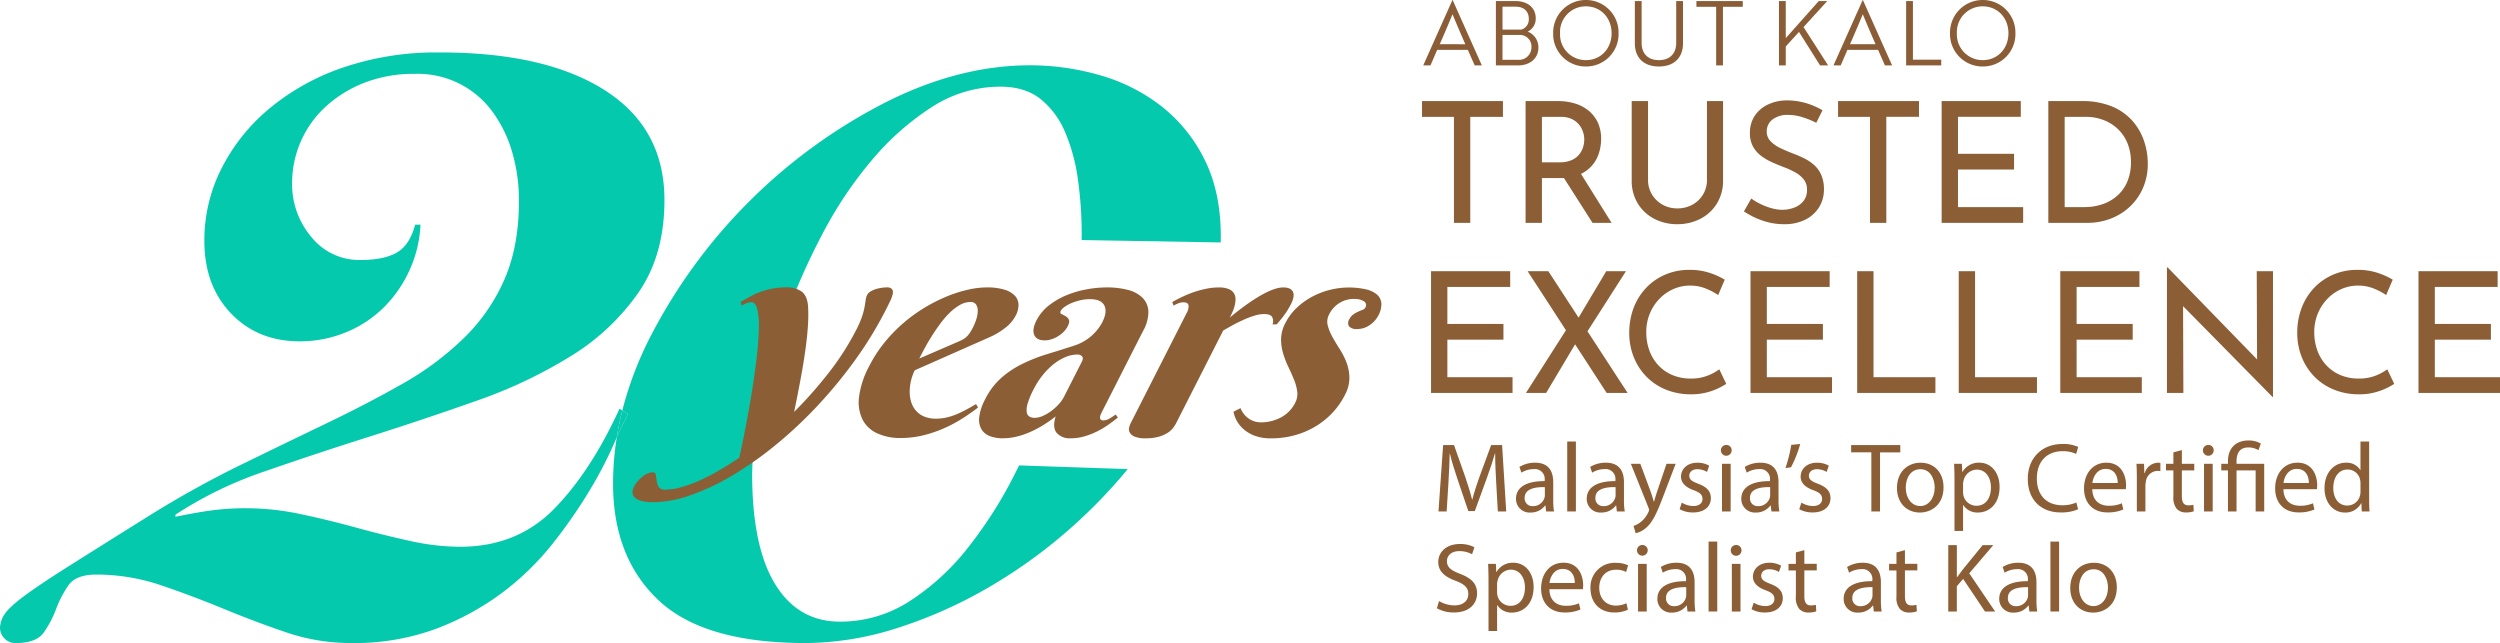 <svg xmlns="http://www.w3.org/2000/svg" xmlns:xlink="http://www.w3.org/1999/xlink" width="727.4" height="187.102" viewBox="0 0 727.4 187.102"><defs><clipPath id="clip-path"><rect id="Rectangle_7036" data-name="Rectangle 7036" width="689.437" height="171.844" fill="none"></rect></clipPath></defs><g id="Group_19371" data-name="Group 19371" transform="translate(-260 -285.933)"><path id="Path_6653" data-name="Path 6653" d="M.1,0H2.21L4.16-4.524h8.918L15.08,0h2.08l-8.5-19.032H8.606Zm4.81-6.162c1.352-3.094,2.522-5.8,3.718-8.736C9.828-11.96,11-9.256,12.35-6.162ZM30.5-9.828a4.182,4.182,0,0,0,2.34-3.848c0-3.042-2.288-5.044-5.876-5.044h-5.72V0H27.69c3.458,0,5.928-2.028,5.928-5.2A4.9,4.9,0,0,0,30.5-9.828Zm-7.332-.6v-6.656h3.848c2.366,0,3.8,1.352,3.8,3.51a3.04,3.04,0,0,1-2.158,3.146Zm0,1.56H28.21A3.342,3.342,0,0,1,31.59-5.3a3.616,3.616,0,0,1-3.952,3.666H23.166ZM37.908-9.36A9.442,9.442,0,0,0,47.424.312,9.427,9.427,0,0,0,56.94-9.36a9.474,9.474,0,0,0-9.516-9.672A9.49,9.49,0,0,0,37.908-9.36Zm2,0a7.481,7.481,0,0,1,7.514-7.826c4.368,0,7.488,3.38,7.488,7.826s-3.12,7.826-7.488,7.826A7.481,7.481,0,0,1,39.91-9.36Zm35.776-9.36H73.71V-6.552c0,3.146-1.9,5.018-5.044,5.018s-5.018-1.872-5.018-5.018V-18.72H61.672V-6.448c0,4.238,2.626,6.76,6.994,6.76,4.394,0,7.02-2.522,7.02-6.76ZM93.08-17.056V-18.72H79.586v1.664h5.746V0h1.976V-17.056Zm24.57-1.664h-2.47L105.586-7.93V-18.72H103.61V0h1.976V-5.512l3.848-4.238L115.57,0h2.34l-7.15-11.154ZM119.47,0h2.106l1.95-4.524h8.918l2,4.524h2.08l-8.5-19.032h-.052Zm4.81-6.162c1.352-3.094,2.522-5.8,3.718-8.736,1.2,2.938,2.366,5.642,3.718,8.736ZM150.826,0V-1.664h-8.242V-18.72h-1.976V0Zm2.548-9.36A9.442,9.442,0,0,0,162.89.312a9.427,9.427,0,0,0,9.516-9.672,9.474,9.474,0,0,0-9.516-9.672A9.49,9.49,0,0,0,153.374-9.36Zm2,0a7.481,7.481,0,0,1,7.514-7.826c4.368,0,7.488,3.38,7.488,7.826s-3.12,7.826-7.488,7.826A7.481,7.481,0,0,1,155.376-9.36Z" transform="translate(674 304.965)" fill="#8a5d37"></path><g id="Group_19198" data-name="Group 19198" transform="translate(260 301.191)"><path id="Path_6652" data-name="Path 6652" d="M2.475-35.427H26.019v4.581H16.513V0H11.76V-30.845H2.475Zm39.567,0a16.67,16.67,0,0,1,4.961.71,11.541,11.541,0,0,1,3.981,2.107,9.755,9.755,0,0,1,2.646,3.442,11.091,11.091,0,0,1,.955,4.741,13.822,13.822,0,0,1-.625,4.1,10.2,10.2,0,0,1-2.033,3.663,10.046,10.046,0,0,1-3.687,2.634,14.123,14.123,0,0,1-5.635.992H37.362V0H32.609V-35.427Zm.465,17.811a8.449,8.449,0,0,0,3.5-.637A5.806,5.806,0,0,0,48.2-19.894a6.39,6.39,0,0,0,1.139-2.156,7.72,7.72,0,0,0,.343-2.205,7.2,7.2,0,0,0-.368-2.217A6.537,6.537,0,0,0,48.142-28.6a6.021,6.021,0,0,0-2.119-1.617,7.327,7.327,0,0,0-3.173-.625H37.362v13.23Zm5.831,2.744L57.624,0H52.087L42.679-14.749Zm19.894,2.327a8.084,8.084,0,0,0,1.139,4.263A8.3,8.3,0,0,0,72.434-5.3a8.565,8.565,0,0,0,4.3,1.09A8.948,8.948,0,0,0,81.181-5.3a8.155,8.155,0,0,0,3.075-2.977,8.151,8.151,0,0,0,1.127-4.263V-35.427h4.68V-12.4a12.593,12.593,0,0,1-1.776,6.75,12.142,12.142,0,0,1-4.8,4.459,14.357,14.357,0,0,1-6.75,1.58,14.232,14.232,0,0,1-6.713-1.58,12.076,12.076,0,0,1-4.778-4.459,12.66,12.66,0,0,1-1.764-6.75v-23.03h4.753Zm48.951-16.562a24.683,24.683,0,0,0-3.957-1.617,13.9,13.9,0,0,0-4.2-.686,7.2,7.2,0,0,0-4.557,1.323,4.278,4.278,0,0,0-1.69,3.553,3.884,3.884,0,0,0,1.09,2.768,9.614,9.614,0,0,0,2.842,2q1.752.845,3.687,1.58a35.343,35.343,0,0,1,3.258,1.409,12.844,12.844,0,0,1,2.916,1.96,8.449,8.449,0,0,1,2.07,2.891,10.407,10.407,0,0,1,.772,4.251,9.621,9.621,0,0,1-1.4,5.108,9.791,9.791,0,0,1-3.993,3.626A13.461,13.461,0,0,1,107.8.392a18.522,18.522,0,0,1-4.459-.527,21.3,21.3,0,0,1-3.957-1.384,24.448,24.448,0,0,1-3.246-1.813l2.132-3.748a18.212,18.212,0,0,0,2.695,1.6,18.439,18.439,0,0,0,3.185,1.213,11.914,11.914,0,0,0,3.209.465,9.635,9.635,0,0,0,3.332-.6,6.3,6.3,0,0,0,2.72-1.887,5.069,5.069,0,0,0,1.078-3.369,4.66,4.66,0,0,0-.968-3A8.3,8.3,0,0,0,111-14.725a24.582,24.582,0,0,0-3.344-1.519q-1.666-.637-3.381-1.409a16.387,16.387,0,0,1-3.173-1.874,8.475,8.475,0,0,1-2.34-2.707,8.011,8.011,0,0,1-.882-3.908,8.88,8.88,0,0,1,1.335-4.9,9.275,9.275,0,0,1,3.7-3.283,12.745,12.745,0,0,1,5.427-1.3,19.908,19.908,0,0,1,6.027.833A21.981,21.981,0,0,1,119-32.757Zm6.345-6.321h23.544v4.581h-9.506V0h-4.753V-30.845h-9.285Zm30.135,0h23.03v4.581H158.417V-20.09h16.317v4.582H158.417V-4.582H177.38V0H153.664ZM184.705,0V-35.427h9.678a22.324,22.324,0,0,1,8.93,1.6,16.179,16.179,0,0,1,5.954,4.251,17.162,17.162,0,0,1,3.32,5.856A20.477,20.477,0,0,1,213.64-17.3a17.568,17.568,0,0,1-1.409,7.178,16.409,16.409,0,0,1-3.846,5.451,17.011,17.011,0,0,1-5.6,3.467A18.676,18.676,0,0,1,196.1,0Zm4.753-4.582h5.708a16.15,16.15,0,0,0,5.39-.87,12.52,12.52,0,0,0,4.312-2.536,11.37,11.37,0,0,0,2.854-4.091,14.213,14.213,0,0,0,1.017-5.537,14.246,14.246,0,0,0-1.078-5.733,11.854,11.854,0,0,0-2.928-4.141,12.572,12.572,0,0,0-4.2-2.511,14.45,14.45,0,0,0-4.924-.845h-6.15Z" transform="translate(411.277 49.583)" fill="#8b5e36"></path><path id="Path_6651" data-name="Path 6651" d="M5.1-35.427h23.03v4.581H9.849V-20.09H26.166v4.582H9.849V-4.582H28.812V0H5.1Zm28.1,0h6.027L62.3,0H56.2ZM32.707,0l12.3-19.281,2.3,4.63L38.587,0ZM47.481-21l8.6-14.43h5.733L50-16.979ZM90.993-2.646A18.6,18.6,0,0,1,88.6-1.323,18.509,18.509,0,0,1,85.039-.086,17.827,17.827,0,0,1,80.58.392a19.125,19.125,0,0,1-7.411-1.47,16.637,16.637,0,0,1-5.61-3.883,17.286,17.286,0,0,1-3.552-5.659,18.74,18.74,0,0,1-1.237-6.823,20.306,20.306,0,0,1,1.286-7.326,17.3,17.3,0,0,1,3.65-5.831,16.7,16.7,0,0,1,5.574-3.847,17.7,17.7,0,0,1,7.032-1.372,18.371,18.371,0,0,1,5.782.857,20.988,20.988,0,0,1,4.459,2.009l-1.911,4.459a19.759,19.759,0,0,0-3.565-1.874,11.93,11.93,0,0,0-4.618-.87,11.9,11.9,0,0,0-4.888,1.029,12.733,12.733,0,0,0-4.079,2.879,13.654,13.654,0,0,0-2.769,4.312,13.972,13.972,0,0,0-1,5.329,15.409,15.409,0,0,0,.907,5.341,12.555,12.555,0,0,0,2.609,4.3,11.888,11.888,0,0,0,4.092,2.842,13.541,13.541,0,0,0,5.353,1.017,13.13,13.13,0,0,0,4.814-.821,14.165,14.165,0,0,0,3.467-1.874Zm7.056-32.781h23.03v4.581H102.8V-20.09h16.317v4.582H102.8V-4.582h18.963V0H98.049Zm31.041,0h4.753V-4.582h18.007V0H129.09Zm29.547,0h4.753V-4.582H181.4V0H158.637Zm29.547,0h23.03v4.581H192.937V-20.09h16.317v4.582H192.937V-4.582H211.9V0H188.184Zm61.74,36.578L222.533-26.656l1.372.343L224,0h-4.778V-36.505h.221l27.1,27.881-1.1-.245-.1-26.558h4.729V1.151Zm35.427-3.8a18.6,18.6,0,0,1-2.389,1.323A18.509,18.509,0,0,1,279.4-.086a17.827,17.827,0,0,1-4.459.478,19.125,19.125,0,0,1-7.411-1.47,16.637,16.637,0,0,1-5.611-3.883,17.286,17.286,0,0,1-3.552-5.659,18.74,18.74,0,0,1-1.237-6.823,20.306,20.306,0,0,1,1.286-7.326,17.3,17.3,0,0,1,3.65-5.831,16.7,16.7,0,0,1,5.574-3.847,17.7,17.7,0,0,1,7.031-1.372,18.371,18.371,0,0,1,5.782.857,20.988,20.988,0,0,1,4.459,2.009L283-28.493a19.757,19.757,0,0,0-3.565-1.874,11.93,11.93,0,0,0-4.618-.87,11.9,11.9,0,0,0-4.888,1.029,12.733,12.733,0,0,0-4.079,2.879,13.655,13.655,0,0,0-2.768,4.312,13.972,13.972,0,0,0-1,5.329,15.409,15.409,0,0,0,.906,5.341,12.555,12.555,0,0,0,2.609,4.3,11.888,11.888,0,0,0,4.091,2.842,13.541,13.541,0,0,0,5.353,1.017,13.13,13.13,0,0,0,4.814-.821,14.165,14.165,0,0,0,3.467-1.874Zm7.056-32.781h23.03v4.581H297.16V-20.09h16.317v4.582H297.16V-4.582h18.963V0H292.407Z" transform="translate(411.277 99.076)" fill="#8b5e36"></path><g id="Group_19197" data-name="Group 19197"><g id="Group_19196" data-name="Group 19196" clip-path="url(#clip-path)"><path id="Path_6609" data-name="Path 6609" d="M180.249,103.667q-8.4,18.371-19.146,29.263t-27.239,10.9a68.15,68.15,0,0,1-14.63-1.712q-7.785-1.709-15.722-3.892T87.478,134.33A76.864,76.864,0,0,0,71.6,132.618a75.68,75.68,0,0,0-9.961.624q-4.67.627-10.585,1.867v-.623a114.159,114.159,0,0,1,26-12.608q14.782-5.138,30.509-10.117t31.131-10.429a137.826,137.826,0,0,0,27.55-13.076,65.784,65.784,0,0,0,19.613-18.523q7.472-10.892,7.472-26.772,0-20.854-17.278-31.91T127.949,0A84.224,84.224,0,0,0,99.464,4.513,67.461,67.461,0,0,0,77.983,16.656a54.827,54.827,0,0,0-13.7,17.433,46.249,46.249,0,0,0-4.825,20.7q0,13.076,7.783,21.169t19.924,8.094a34.979,34.979,0,0,0,13.542-2.647,33.669,33.669,0,0,0,11.052-7.316,36.333,36.333,0,0,0,7.472-10.9,35.54,35.54,0,0,0,3.112-13.074h-1.556q-1.563,5.917-5.292,8.094t-10.585,2.179A17.835,17.835,0,0,1,90.592,53.7a23.714,23.714,0,0,1-5.6-15.721,30.172,30.172,0,0,1,9.65-22.1,36.085,36.085,0,0,1,11.207-7,39.618,39.618,0,0,1,14.944-2.647,26.88,26.88,0,0,1,22.414,10.9,37.32,37.32,0,0,1,5.76,11.674,49.9,49.9,0,0,1,2.023,14.476q0,13.076-4.2,22.726A53.9,53.9,0,0,1,134.954,83.12a86.043,86.043,0,0,1-17.745,13.23q-10.121,5.763-22.1,11.518T70.045,120.01q-13.076,6.384-26.15,14.476-14.942,9.34-23.815,14.944T6.849,158.3q-4.356,3.27-5.6,5.292A7.482,7.482,0,0,0,0,167.485a4.417,4.417,0,0,0,1.245,2.957,4.352,4.352,0,0,0,3.425,1.4q5.916,0,8.093-3.113a30.5,30.5,0,0,0,3.58-6.849,30.857,30.857,0,0,1,3.581-6.849q2.182-3.107,8.093-3.112a58.409,58.409,0,0,1,18.834,3.112q9.179,3.117,18.213,6.849t18.21,6.849a58.344,58.344,0,0,0,18.834,3.113,68.88,68.88,0,0,0,24.906-4.2,78.28,78.28,0,0,0,19.3-10.585,79.8,79.8,0,0,0,14.632-14.32,146.513,146.513,0,0,0,10.584-15.254,121.245,121.245,0,0,0,7.005-13.386c.316-.728.617-1.407.911-2.063q.624-3.929,1.619-7.855Z" fill="#04c9ac"></path><path id="Path_6610" data-name="Path 6610" d="M275.061,121.6a125.544,125.544,0,0,1-13.853,21.947,69.328,69.328,0,0,1-17.122,15.721,37.1,37.1,0,0,1-20.235,5.916q-12.142,0-18.834-10.9t-6.693-32.065a100.3,100.3,0,0,1,2.491-20.7,189.119,189.119,0,0,1,7-24.282,192.315,192.315,0,0,1,10.9-24.75A117.174,117.174,0,0,1,233.19,30.857a77.6,77.6,0,0,1,17.433-15.41,36.627,36.627,0,0,1,19.924-5.915q7.158,0,11.674,3.58a24.61,24.61,0,0,1,7.161,9.65,53.235,53.235,0,0,1,3.735,13.854,114.556,114.556,0,0,1,1.09,15.876c0,.541-.014,1.1-.027,1.663l40.478.7c.011-.58.019-1.158.019-1.739q0-13.074-4.825-22.569A44.859,44.859,0,0,0,317.088,14.98a52.62,52.62,0,0,0-17.9-8.872,73.32,73.32,0,0,0-19.925-2.8q-20.861,0-42.338,10.9A157.632,157.632,0,0,0,169.06,81.6a102.928,102.928,0,0,0-8.519,22.146l1.674,1.046c-.854,1.532-1.954,3.809-3.293,6.808a85.4,85.4,0,0,0-1.069,13.427q0,21.48,13.232,33.933t42.806,12.452a88.651,88.651,0,0,0,26.616-4.359,133.16,133.16,0,0,0,27.4-12.3,148.19,148.19,0,0,0,25.527-18.99A152,152,0,0,0,307.606,120.8l-31.627-1.071c-.305.624-.607,1.249-.918,1.871" transform="translate(20.525 0.43)" fill="#04c9ac"></path><path id="Path_6611" data-name="Path 6611" d="M160.418,92.191q-.993,3.926-1.62,7.855c1.338-3,2.439-5.277,3.293-6.81Z" transform="translate(20.648 11.988)" fill="#04c9ac"></path><path id="Path_6612" data-name="Path 6612" d="M236.556,67.036a110.221,110.221,0,0,1-9.011,14.721,134.344,134.344,0,0,1-10.993,13.326,125.111,125.111,0,0,1-12.174,11.369,102.031,102.031,0,0,1-12.53,8.809,67.338,67.338,0,0,1-12.1,5.7A33.233,33.233,0,0,1,168.917,123q-3.788,0-5.233-1.227t-.384-3.312a7.954,7.954,0,0,1,1.041-1.541,10.179,10.179,0,0,1,1.366-1.332,7.1,7.1,0,0,1,1.51-.936,3.585,3.585,0,0,1,1.471-.354.865.865,0,0,1,.955.79c.092.528.179,1.1.264,1.729a4.7,4.7,0,0,0,.585,1.728,2.094,2.094,0,0,0,1.967.792,17.28,17.28,0,0,0,4.377-.644,35.469,35.469,0,0,0,5.183-1.854,60.729,60.729,0,0,0,5.756-2.935q3.01-1.729,6.158-3.852.931-4.207,1.888-9.184t1.773-10.015q.815-5.039,1.366-9.724t.648-8.31a23.987,23.987,0,0,0-.409-5.808q-.5-2.188-1.752-2.188a3.535,3.535,0,0,0-1.4.25q-.578.251-1.414.709l-.333-1.042q1.222-.709,2.55-1.457a22.081,22.081,0,0,1,6.471-2.395,21.673,21.673,0,0,1,4.337-.4,7.491,7.491,0,0,1,4.308,1.146q1.678,1.148,1.964,4.229a42.7,42.7,0,0,1-.015,5.5q-.188,3.205-.733,7.162t-1.4,8.559q-.853,4.6-1.9,9.64a122.683,122.683,0,0,0,10.136-11.472,77.619,77.619,0,0,0,7.976-12.472,28.244,28.244,0,0,0,1.687-3.913,20.533,20.533,0,0,0,.719-2.77q.193-1.146.305-1.958a4.5,4.5,0,0,1,.427-1.439,2.66,2.66,0,0,1,1.058-1.061,7.067,7.067,0,0,1,1.6-.687,11.3,11.3,0,0,1,1.666-.353,10.849,10.849,0,0,1,1.324-.1,2.019,2.019,0,0,1,1.554.457,1.584,1.584,0,0,1,.261,1.313,7.9,7.9,0,0,1-.7,2.061q-.571,1.209-1.332,2.706" transform="translate(21.175 7.866)" fill="#8b5e36"></path><path id="Path_6613" data-name="Path 6613" d="M237.409,84.611a13.358,13.358,0,0,0-1.06,2.894,14.2,14.2,0,0,0-.416,3.145,10.26,10.26,0,0,0,.384,3.019,7.089,7.089,0,0,0,1.326,2.563,6.455,6.455,0,0,0,2.384,1.79,8.756,8.756,0,0,0,3.625.666,13.422,13.422,0,0,0,2.969-.33,18.34,18.34,0,0,0,2.878-.916,29.957,29.957,0,0,0,2.841-1.355q1.426-.768,2.9-1.644l.57,1q-1.646,1.292-3.98,2.832a41.329,41.329,0,0,1-5.218,2.9,37.066,37.066,0,0,1-6.268,2.246,27.838,27.838,0,0,1-7.132.9A15.933,15.933,0,0,1,226.58,103a8.956,8.956,0,0,1-4.31-3.937,11.49,11.49,0,0,1-1.093-6.538,25.713,25.713,0,0,1,3-9.163,38.215,38.215,0,0,1,4.526-6.954,44.557,44.557,0,0,1,5.591-5.706,45.283,45.283,0,0,1,6.226-4.456A47.583,47.583,0,0,1,246.9,63.06a38.264,38.264,0,0,1,6.078-1.915,25.176,25.176,0,0,1,5.345-.644,17.091,17.091,0,0,1,5.217.666,6.835,6.835,0,0,1,3.032,1.792,3.9,3.9,0,0,1,1.025,2.6,6.621,6.621,0,0,1-.8,3.1,10.724,10.724,0,0,1-2.951,3.518,21.769,21.769,0,0,1-4.49,2.73Zm12.954-8.453a13.636,13.636,0,0,0,1.254-.644,5.05,5.05,0,0,0,.963-.75,7.191,7.191,0,0,0,.872-1.084,15.538,15.538,0,0,0,.924-1.6,16.031,16.031,0,0,0,.937-2.311,8.167,8.167,0,0,0,.42-2.395,3.354,3.354,0,0,0-.47-1.875,1.844,1.844,0,0,0-1.686-.75,6.157,6.157,0,0,0-3.1.894,14.756,14.756,0,0,0-2.984,2.313,26.839,26.839,0,0,0-2.76,3.227q-1.334,1.81-2.477,3.643t-2.047,3.519q-.9,1.688-1.493,2.853Z" transform="translate(28.752 7.867)" fill="#8b5e36"></path><path id="Path_6614" data-name="Path 6614" d="M284.389,63.918a12.55,12.55,0,0,0-2.885.333,15.514,15.514,0,0,0-2.575.833,10.22,10.22,0,0,0-1.983,1.1,3.54,3.54,0,0,0-1.1,1.146q-.319.625.211.9t1.171.625a2.4,2.4,0,0,1,.976,1q.339.646-.337,1.978a6.224,6.224,0,0,1-1.181,1.6,9.139,9.139,0,0,1-1.646,1.289,8.233,8.233,0,0,1-1.909.874,6.333,6.333,0,0,1-1.9.314q-2.414,0-3.093-1.583t.651-4.206a12.973,12.973,0,0,1,3.59-4.353,21.527,21.527,0,0,1,5.109-2.978,28.747,28.747,0,0,1,5.9-1.726,32.823,32.823,0,0,1,5.885-.563,23.862,23.862,0,0,1,6.057.709,9.307,9.307,0,0,1,4.265,2.251,5.972,5.972,0,0,1,1.756,3.913,11.152,11.152,0,0,1-1.519,5.747L287.87,96.654q-.192.375-.38.833a2.491,2.491,0,0,0-.209.834.848.848,0,0,0,.2.625,1.139,1.139,0,0,0,.863.249,3.484,3.484,0,0,0,1.73-.563c.634-.375,1.223-.755,1.765-1.145l.633.876q-1.092.875-2.524,1.915a25.655,25.655,0,0,1-3.191,1.958,22.61,22.61,0,0,1-3.8,1.54,14.3,14.3,0,0,1-4.238.623,4.981,4.981,0,0,1-4.03-1.561q-1.319-1.563-.314-4.812a37.1,37.1,0,0,1-4.387,3,29.609,29.609,0,0,1-4.031,1.958,21.307,21.307,0,0,1-3.675,1.084,17.886,17.886,0,0,1-3.333.333,10.236,10.236,0,0,1-3.69-.627,4.838,4.838,0,0,1-2.462-1.978,5.678,5.678,0,0,1-.667-3.518,14.86,14.86,0,0,1,1.762-5.291,20.235,20.235,0,0,1,4.7-6.2,28.241,28.241,0,0,1,6.134-4.061,48.484,48.484,0,0,1,7.156-2.809q3.8-1.166,7.819-2.459a14.149,14.149,0,0,0,8.208-6.745q1.565-3.082.634-4.935t-4.161-1.854M281.967,82.16q.529-1.039.115-1.582a1.781,1.781,0,0,0-1.493-.541,8.762,8.762,0,0,0-3.2.664A14.222,14.222,0,0,0,274,82.658a20.084,20.084,0,0,0-3.256,3.188,23.7,23.7,0,0,0-2.834,4.391,22.738,22.738,0,0,0-1.666,4,6.255,6.255,0,0,0-.29,2.522,1.74,1.74,0,0,0,.777,1.311,2.942,2.942,0,0,0,1.532.375,6.008,6.008,0,0,0,2.4-.563,12.794,12.794,0,0,0,2.452-1.436,14.9,14.9,0,0,0,2.158-1.958,10.029,10.029,0,0,0,1.53-2.165Z" transform="translate(32.781 7.867)" fill="#8b5e36"></path><path id="Path_6615" data-name="Path 6615" d="M320.018,69.294q2.863-2.414,5.712-4.372,1.2-.831,2.5-1.625c.87-.524,1.736-1,2.593-1.415a17.176,17.176,0,0,1,2.511-1,7.765,7.765,0,0,1,2.258-.375q2.2,0,2.8,1.271t-.56,3.562a23.975,23.975,0,0,1-1.624,2.726,36.2,36.2,0,0,1-2.545,3.187h-1.206a2.568,2.568,0,0,0-.116-2.145c-.345-.57-1.116-.854-2.323-.854a9.738,9.738,0,0,0-2.871.479,28.041,28.041,0,0,0-3.121,1.188q-1.59.709-3.11,1.54t-2.808,1.58l-13.734,27.028a9.37,9.37,0,0,1-.827,1.292,6.081,6.081,0,0,1-1.558,1.417,10.1,10.1,0,0,1-2.565,1.146,13.289,13.289,0,0,1-3.84.478,7.886,7.886,0,0,1-3.331-.523,2.783,2.783,0,0,1-1.379-1.226,2.055,2.055,0,0,1-.122-1.459,6.767,6.767,0,0,1,.442-1.208l16.337-32.15a3.612,3.612,0,0,0,.488-2.1q-.125-.895-1.505-.894a3.752,3.752,0,0,0-1.375.249,12.749,12.749,0,0,0-1.479.706l-.377-1.042q1.4-.786,3.013-1.559a30.941,30.941,0,0,1,3.337-1.354,29.336,29.336,0,0,1,3.545-.957,17.9,17.9,0,0,1,3.636-.373,7.289,7.289,0,0,1,2.922.478,3.194,3.194,0,0,1,1.52,1.25,3.29,3.29,0,0,1,.434,1.728,7.8,7.8,0,0,1-.273,1.936,11.592,11.592,0,0,1-.671,1.874q-.414.9-.73,1.521" transform="translate(37.797 7.868)" fill="#8b5e36"></path><path id="Path_6616" data-name="Path 6616" d="M352.629,63.842a8.33,8.33,0,0,0-2,.25,7.539,7.539,0,0,0-1.983.811,8.112,8.112,0,0,0-1.8,1.415,8.325,8.325,0,0,0-1.415,2.021,4.464,4.464,0,0,0-.412,3.228,14.349,14.349,0,0,0,1.365,3.332q.951,1.729,2.143,3.582A21.209,21.209,0,0,1,350.5,82.4a12.994,12.994,0,0,1,.825,4.4,10.651,10.651,0,0,1-1.312,5,22.024,22.024,0,0,1-3.764,5.33,22.961,22.961,0,0,1-5.025,3.955,24.146,24.146,0,0,1-6,2.479,25.584,25.584,0,0,1-6.614.852,13.25,13.25,0,0,1-4.972-.812,10.539,10.539,0,0,1-3.271-2,9.016,9.016,0,0,1-2.767-4.935l2.037-1.042a6.814,6.814,0,0,0,.732,1.355,6.612,6.612,0,0,0,1.229,1.354,6.219,6.219,0,0,0,1.743,1.022,6.1,6.1,0,0,0,2.254.4,12.225,12.225,0,0,0,5.812-1.437,9.636,9.636,0,0,0,4.151-4.268,5.5,5.5,0,0,0,.585-3.269,14.162,14.162,0,0,0-.947-3.478q-.729-1.792-1.649-3.705a25.813,25.813,0,0,1-1.521-3.957,14.2,14.2,0,0,1-.576-4.207,10.16,10.16,0,0,1,1.208-4.5,16.375,16.375,0,0,1,3.425-4.58,20.525,20.525,0,0,1,4.582-3.249,22.679,22.679,0,0,1,5.162-1.936,22.89,22.89,0,0,1,10.173-.146,7.708,7.708,0,0,1,3.3,1.521,3.725,3.725,0,0,1,1.326,2.562,6.729,6.729,0,0,1-.894,3.582,7.541,7.541,0,0,1-2.473,2.748,6.184,6.184,0,0,1-3.609,1.165,2.945,2.945,0,0,1-2.43-.77,1.929,1.929,0,0,1,.1-2.1,3.7,3.7,0,0,1,1.151-1.375,8.045,8.045,0,0,1,1.424-.811q.719-.312,1.289-.541a1.366,1.366,0,0,0,.757-.6,1.31,1.31,0,0,0-.35-1.852,5.079,5.079,0,0,0-2.967-.688" transform="translate(41.298 7.868)" fill="#8b5e36"></path><path id="Path_6617" data-name="Path 6617" d="M387.169,111.927c-.144-2.7-.315-5.933-.287-8.341H386.8c-.659,2.265-1.461,4.673-2.435,7.336l-3.41,9.371h-1.892l-3.123-9.2c-.918-2.722-1.692-5.216-2.235-7.509h-.058c-.058,2.408-.2,5.646-.373,8.542l-.515,8.281h-2.379l1.347-19.314H374.9l3.3,9.343c.8,2.376,1.46,4.5,1.948,6.5h.085c.488-1.948,1.175-4.069,2.035-6.5l3.439-9.343h3.181l1.2,19.314h-2.436Z" transform="translate(48.16 13.145)" fill="#8b5e36"></path><path id="Path_6618" data-name="Path 6618" d="M399.107,119.819l-.2-1.748h-.086a5.164,5.164,0,0,1-4.242,2.063,3.952,3.952,0,0,1-4.241-3.983c0-3.353,2.981-5.187,8.34-5.159v-.287a2.86,2.86,0,0,0-3.153-3.209,6.932,6.932,0,0,0-3.61,1.031l-.573-1.661a8.623,8.623,0,0,1,4.556-1.232c4.241,0,5.273,2.893,5.273,5.674v5.187a19.545,19.545,0,0,0,.229,3.325Zm-.372-7.078c-2.752-.058-5.875.431-5.875,3.123a2.232,2.232,0,0,0,2.379,2.408,3.449,3.449,0,0,0,3.353-2.322,2.634,2.634,0,0,0,.144-.8Z" transform="translate(50.756 13.736)" fill="#8b5e36"></path><rect id="Rectangle_7033" data-name="Rectangle 7033" width="2.521" height="20.347" transform="translate(456 113.208)" fill="#8b5e36"></rect><path id="Path_6619" data-name="Path 6619" d="M417.32,119.819l-.2-1.748h-.086a5.164,5.164,0,0,1-4.242,2.063,3.952,3.952,0,0,1-4.241-3.983c0-3.353,2.981-5.187,8.34-5.159v-.287a2.86,2.86,0,0,0-3.153-3.209,6.932,6.932,0,0,0-3.61,1.031l-.573-1.661a8.623,8.623,0,0,1,4.556-1.232c4.241,0,5.273,2.893,5.273,5.674v5.187a19.545,19.545,0,0,0,.229,3.325Zm-.372-7.078c-2.752-.058-5.875.431-5.875,3.123a2.232,2.232,0,0,0,2.379,2.408,3.449,3.449,0,0,0,3.353-2.322,2.634,2.634,0,0,0,.143-.8Z" transform="translate(53.124 13.736)" fill="#8b5e36"></path><path id="Path_6620" data-name="Path 6620" d="M422.667,105.914l3.038,8.195c.315.918.659,2.006.888,2.839h.056c.259-.833.546-1.892.889-2.9l2.75-8.137h2.666l-3.782,9.886c-1.806,4.759-3.039,7.193-4.757,8.685a6.86,6.86,0,0,1-3.1,1.633L420.689,124a6.689,6.689,0,0,0,2.206-1.232,7.644,7.644,0,0,0,2.121-2.809,1.8,1.8,0,0,0,.2-.6,2.2,2.2,0,0,0-.173-.658l-5.129-12.782Z" transform="translate(54.601 13.772)" fill="#8b5e36"></path><path id="Path_6621" data-name="Path 6621" d="M433.1,117.242a6.62,6.62,0,0,0,3.323,1c1.834,0,2.7-.916,2.7-2.063,0-1.2-.718-1.863-2.58-2.549-2.493-.889-3.668-2.265-3.668-3.927,0-2.235,1.806-4.069,4.786-4.069a6.92,6.92,0,0,1,3.41.86l-.631,1.834a5.4,5.4,0,0,0-2.837-.8c-1.489,0-2.32.859-2.32,1.892,0,1.146.831,1.662,2.636,2.35,2.407.916,3.639,2.119,3.639,4.182,0,2.437-1.891,4.156-5.186,4.156a7.929,7.929,0,0,1-3.9-.945Z" transform="translate(56.234 13.736)" fill="#8b5e36"></path><path id="Path_6622" data-name="Path 6622" d="M446.224,102.645a1.562,1.562,0,0,1-3.125,0,1.535,1.535,0,0,1,1.576-1.575,1.5,1.5,0,0,1,1.548,1.575m-2.809,3.9h2.521v13.869h-2.521Z" transform="translate(57.616 13.142)" fill="#8b5e36"></path><path id="Path_6623" data-name="Path 6623" d="M457.119,119.819l-.2-1.748h-.086a5.164,5.164,0,0,1-4.242,2.063,3.952,3.952,0,0,1-4.241-3.983c0-3.353,2.981-5.187,8.34-5.159v-.287a2.86,2.86,0,0,0-3.153-3.209,6.932,6.932,0,0,0-3.61,1.031l-.573-1.661a8.623,8.623,0,0,1,4.556-1.232c4.241,0,5.273,2.893,5.273,5.674v5.187a19.538,19.538,0,0,0,.229,3.325Zm-.372-7.078c-2.752-.058-5.875.431-5.875,3.123a2.232,2.232,0,0,0,2.379,2.408,3.449,3.449,0,0,0,3.353-2.322,2.632,2.632,0,0,0,.144-.8Z" transform="translate(58.299 13.736)" fill="#8b5e36"></path><path id="Path_6624" data-name="Path 6624" d="M464.013,100.816a33.009,33.009,0,0,1-2.694,6.791l-1.6.2a40.533,40.533,0,0,0,1.69-6.733Z" transform="translate(59.776 13.109)" fill="#8b5e36"></path><path id="Path_6625" data-name="Path 6625" d="M463.9,117.242a6.62,6.62,0,0,0,3.323,1c1.834,0,2.7-.916,2.7-2.063,0-1.2-.718-1.863-2.58-2.549-2.493-.889-3.668-2.265-3.668-3.927,0-2.235,1.806-4.069,4.786-4.069a6.92,6.92,0,0,1,3.41.86l-.631,1.834a5.4,5.4,0,0,0-2.838-.8c-1.489,0-2.32.859-2.32,1.892,0,1.146.831,1.662,2.636,2.35,2.407.916,3.639,2.119,3.639,4.182,0,2.437-1.891,4.156-5.186,4.156a7.929,7.929,0,0,1-3.9-.945Z" transform="translate(60.238 13.736)" fill="#8b5e36"></path><path id="Path_6626" data-name="Path 6626" d="M482.508,103.216h-5.875V101.1h14.3v2.121h-5.9V120.41h-2.521Z" transform="translate(61.977 13.145)" fill="#8b5e36"></path><path id="Path_6627" data-name="Path 6627" d="M501.983,112.77c0,5.129-3.553,7.366-6.906,7.366-3.754,0-6.649-2.751-6.649-7.136,0-4.643,3.039-7.364,6.877-7.364,3.983,0,6.677,2.893,6.677,7.135m-11,.144c0,3.038,1.748,5.33,4.213,5.33,2.407,0,4.213-2.265,4.213-5.388,0-2.35-1.175-5.33-4.156-5.33s-4.269,2.75-4.269,5.388" transform="translate(63.51 13.736)" fill="#8b5e36"></path><path id="Path_6628" data-name="Path 6628" d="M503.255,110.477c0-1.778-.058-3.209-.115-4.527H505.4l.115,2.379h.058a5.45,5.45,0,0,1,4.929-2.7c3.353,0,5.874,2.836,5.874,7.05,0,4.986-3.036,7.45-6.3,7.45a4.86,4.86,0,0,1-4.269-2.178h-.058v7.537h-2.493Zm2.493,3.7a5.661,5.661,0,0,0,.115,1.033,3.889,3.889,0,0,0,3.782,2.951c2.666,0,4.213-2.178,4.213-5.359,0-2.779-1.461-5.157-4.127-5.157a4.024,4.024,0,0,0-3.812,3.122,4.112,4.112,0,0,0-.172,1.033Z" transform="translate(65.423 13.736)" fill="#8b5e36"></path><path id="Path_6629" data-name="Path 6629" d="M536.758,119.816a12.418,12.418,0,0,1-5.1.916c-5.444,0-9.542-3.439-9.542-9.774,0-6.046,4.1-10.143,10.088-10.143a10.4,10.4,0,0,1,4.585.858l-.6,2.035a9.114,9.114,0,0,0-3.9-.8c-4.528,0-7.537,2.894-7.537,7.966,0,4.729,2.722,7.767,7.422,7.767a10,10,0,0,0,4.069-.8Z" transform="translate(67.89 13.109)" fill="#8b5e36"></path><path id="Path_6630" data-name="Path 6630" d="M539,113.344c.058,3.409,2.236,4.813,4.757,4.813a9.155,9.155,0,0,0,3.84-.714l.429,1.8a11.255,11.255,0,0,1-4.614.859c-4.269,0-6.82-2.807-6.82-6.991s2.465-7.481,6.506-7.481c4.528,0,5.73,3.984,5.73,6.534a9.676,9.676,0,0,1-.085,1.176Zm7.394-1.806c.028-1.6-.659-4.1-3.5-4.1-2.55,0-3.668,2.35-3.869,4.1Z" transform="translate(69.774 13.736)" fill="#8b5e36"></path><path id="Path_6631" data-name="Path 6631" d="M550.207,110.276c0-1.633-.028-3.038-.115-4.326H552.3l.086,2.721h.114a4.163,4.163,0,0,1,3.841-3.036,2.713,2.713,0,0,1,.716.086V108.1a3.774,3.774,0,0,0-.86-.086,3.536,3.536,0,0,0-3.381,3.238,7.07,7.07,0,0,0-.115,1.174v7.394h-2.493Z" transform="translate(71.528 13.736)" fill="#8b5e36"></path><path id="Path_6632" data-name="Path 6632" d="M562.315,102.388v3.983h3.61v1.921h-3.61v7.48c0,1.719.488,2.693,1.892,2.693a5.614,5.614,0,0,0,1.462-.173l.114,1.892a6.159,6.159,0,0,1-2.235.345,3.5,3.5,0,0,1-2.722-1.06,5.139,5.139,0,0,1-.975-3.61v-7.566H557.7v-1.921h2.149v-3.323Z" transform="translate(72.518 13.313)" fill="#8b5e36"></path><path id="Path_6633" data-name="Path 6633" d="M570.338,102.645a1.562,1.562,0,0,1-3.125,0,1.535,1.535,0,0,1,1.576-1.575,1.5,1.5,0,0,1,1.548,1.575m-2.808,3.9h2.521v13.869h-2.521Z" transform="translate(73.755 13.142)" fill="#8b5e36"></path><path id="Path_6634" data-name="Path 6634" d="M573.88,120.564V108.615h-1.948V106.7h1.948v-.747c0-3.668,2.149-6.045,6.048-6.045a6.939,6.939,0,0,1,3.525.915l-.716,1.921a5.3,5.3,0,0,0-2.923-.8c-2.665,0-3.439,1.862-3.439,4.069v.689h8.053v13.869h-2.493V108.615h-5.56v11.949Z" transform="translate(74.368 12.99)" fill="#8b5e36"></path><path id="Path_6635" data-name="Path 6635" d="M588.213,113.344c.058,3.409,2.236,4.813,4.758,4.813a9.155,9.155,0,0,0,3.84-.714l.429,1.8a11.255,11.255,0,0,1-4.614.859c-4.269,0-6.82-2.807-6.82-6.991s2.465-7.481,6.505-7.481c4.528,0,5.73,3.984,5.73,6.534a9.691,9.691,0,0,1-.085,1.176Zm7.394-1.806c.028-1.6-.659-4.1-3.5-4.1-2.55,0-3.668,2.35-3.869,4.1Z" transform="translate(76.172 13.736)" fill="#8b5e36"></path><path id="Path_6636" data-name="Path 6636" d="M611.5,100.181v16.765c0,1.234.029,2.637.115,3.582h-2.265l-.114-2.406h-.058a5.13,5.13,0,0,1-4.729,2.722c-3.353,0-5.932-2.836-5.932-7.05-.028-4.615,2.838-7.45,6.219-7.45a4.63,4.63,0,0,1,4.183,2.121h.058v-8.284Zm-2.522,12.124a4.462,4.462,0,0,0-.114-1.061,3.709,3.709,0,0,0-3.64-2.922c-2.608,0-4.155,2.293-4.155,5.359,0,2.807,1.376,5.129,4.1,5.129a3.79,3.79,0,0,0,3.7-3.008,4.4,4.4,0,0,0,.114-1.09Z" transform="translate(77.825 13.027)" fill="#8b5e36"></path><path id="Path_6637" data-name="Path 6637" d="M370.6,143.168a8.833,8.833,0,0,0,4.47,1.262c2.55,0,4.041-1.348,4.041-3.3,0-1.807-1.032-2.839-3.639-3.84-3.154-1.119-5.1-2.753-5.1-5.474,0-3.01,2.494-5.247,6.247-5.247a8.774,8.774,0,0,1,4.27.947l-.687,2.035a7.686,7.686,0,0,0-3.668-.918c-2.638,0-3.641,1.575-3.641,2.9,0,1.806,1.175,2.693,3.841,3.726,3.267,1.26,4.929,2.836,4.929,5.674,0,2.98-2.207,5.56-6.763,5.56a9.975,9.975,0,0,1-4.929-1.233Z" transform="translate(48.107 16.459)" fill="#8b5e36"></path><path id="Path_6638" data-name="Path 6638" d="M383.274,136.24c0-1.778-.058-3.209-.115-4.529h2.263l.115,2.379h.058a5.454,5.454,0,0,1,4.929-2.7c3.353,0,5.874,2.839,5.874,7.053,0,4.986-3.036,7.45-6.3,7.45a4.865,4.865,0,0,1-4.269-2.178h-.058v7.537h-2.493Zm2.493,3.7a5.635,5.635,0,0,0,.115,1.031,3.891,3.891,0,0,0,3.782,2.953c2.666,0,4.213-2.178,4.213-5.359,0-2.781-1.461-5.16-4.127-5.16a4.027,4.027,0,0,0-3.812,3.125,4.1,4.1,0,0,0-.172,1.032Z" transform="translate(49.822 17.085)" fill="#8b5e36"></path><path id="Path_6639" data-name="Path 6639" d="M399.214,139.1c.058,3.409,2.236,4.815,4.757,4.815a9.114,9.114,0,0,0,3.84-.716l.429,1.8a11.209,11.209,0,0,1-4.614.861c-4.269,0-6.82-2.809-6.82-6.994s2.465-7.481,6.506-7.481c4.528,0,5.73,3.984,5.73,6.536a9.63,9.63,0,0,1-.085,1.174Zm7.394-1.806c.028-1.6-.659-4.1-3.5-4.1-2.55,0-3.668,2.35-3.869,4.1Z" transform="translate(51.597 17.085)" fill="#8b5e36"></path><path id="Path_6640" data-name="Path 6640" d="M420.405,145.062a9.274,9.274,0,0,1-3.983.8c-4.185,0-6.907-2.839-6.907-7.081a7.048,7.048,0,0,1,7.451-7.364,8.441,8.441,0,0,1,3.5.716l-.574,1.949a5.834,5.834,0,0,0-2.922-.66c-3.181,0-4.9,2.35-4.9,5.247,0,3.209,2.063,5.187,4.815,5.187a7.16,7.16,0,0,0,3.094-.689Z" transform="translate(53.249 17.089)" fill="#8b5e36"></path><path id="Path_6641" data-name="Path 6641" d="M424.611,128.405a1.562,1.562,0,0,1-3.123,0,1.536,1.536,0,0,1,1.575-1.575,1.5,1.5,0,0,1,1.548,1.575m-2.808,3.9h2.521v13.871H421.8Z" transform="translate(54.806 16.492)" fill="#8b5e36"></path><path id="Path_6642" data-name="Path 6642" d="M435.507,145.582l-.2-1.748h-.086a5.17,5.17,0,0,1-4.242,2.063,3.952,3.952,0,0,1-4.241-3.983c0-3.353,2.981-5.187,8.34-5.159v-.287a2.86,2.86,0,0,0-3.153-3.212,6.912,6.912,0,0,0-3.61,1.033l-.573-1.661a8.6,8.6,0,0,1,4.556-1.234c4.241,0,5.273,2.9,5.273,5.674v5.189a19.559,19.559,0,0,0,.229,3.325Zm-.372-7.078c-2.752-.058-5.875.428-5.875,3.123a2.233,2.233,0,0,0,2.379,2.408,3.452,3.452,0,0,0,3.353-2.322,2.648,2.648,0,0,0,.144-.8Z" transform="translate(55.489 17.085)" fill="#8b5e36"></path><rect id="Rectangle_7034" data-name="Rectangle 7034" width="2.521" height="20.347" transform="translate(497.132 142.319)" fill="#8b5e36"></rect><path id="Path_6643" data-name="Path 6643" d="M448.76,128.405a1.562,1.562,0,0,1-3.125,0,1.536,1.536,0,0,1,1.576-1.575,1.5,1.5,0,0,1,1.548,1.575m-2.808,3.9h2.521v13.871h-2.521Z" transform="translate(57.946 16.492)" fill="#8b5e36"></path><path id="Path_6644" data-name="Path 6644" d="M451.618,143a6.6,6.6,0,0,0,3.323,1c1.834,0,2.7-.919,2.7-2.063,0-1.206-.718-1.863-2.58-2.552-2.493-.887-3.668-2.265-3.668-3.927,0-2.235,1.806-4.069,4.786-4.069a6.92,6.92,0,0,1,3.41.86l-.631,1.834a5.4,5.4,0,0,0-2.838-.8c-1.489,0-2.32.861-2.32,1.892,0,1.148.831,1.665,2.636,2.35,2.407.919,3.639,2.121,3.639,4.184,0,2.438-1.891,4.156-5.186,4.156a7.9,7.9,0,0,1-3.9-.947Z" transform="translate(58.642 17.085)" fill="#8b5e36"></path><path id="Path_6645" data-name="Path 6645" d="M465.113,128.148v3.983h3.61v1.921h-3.61v7.48c0,1.719.488,2.7,1.892,2.7a5.614,5.614,0,0,0,1.462-.173l.114,1.892a6.159,6.159,0,0,1-2.235.345,3.489,3.489,0,0,1-2.722-1.062,5.136,5.136,0,0,1-.975-3.61v-7.566H460.5v-1.921h2.149v-3.323Z" transform="translate(59.879 16.663)" fill="#8b5e36"></path><path id="Path_6646" data-name="Path 6646" d="M483.473,145.582l-.2-1.748h-.086a5.168,5.168,0,0,1-4.242,2.063,3.952,3.952,0,0,1-4.241-3.983c0-3.353,2.981-5.187,8.34-5.159v-.287a2.861,2.861,0,0,0-3.153-3.212,6.912,6.912,0,0,0-3.61,1.033l-.573-1.661a8.6,8.6,0,0,1,4.556-1.234c4.241,0,5.273,2.9,5.273,5.674v5.189a19.562,19.562,0,0,0,.229,3.325ZM483.1,138.5c-2.752-.058-5.875.428-5.875,3.123a2.233,2.233,0,0,0,2.379,2.408,3.452,3.452,0,0,0,3.353-2.322,2.648,2.648,0,0,0,.143-.8Z" transform="translate(61.726 17.085)" fill="#8b5e36"></path><path id="Path_6647" data-name="Path 6647" d="M491.012,128.148v3.983h3.61v1.921h-3.61v7.48c0,1.719.488,2.7,1.892,2.7a5.614,5.614,0,0,0,1.462-.173l.114,1.892a6.159,6.159,0,0,1-2.235.345,3.489,3.489,0,0,1-2.722-1.062,5.136,5.136,0,0,1-.975-3.61v-7.566H486.4v-1.921h2.149v-3.323Z" transform="translate(63.246 16.663)" fill="#8b5e36"></path><path id="Path_6648" data-name="Path 6648" d="M501.643,126.855h2.493v9.314h.086c.515-.744,1.032-1.432,1.519-2.063l5.9-7.25h3.094l-6.993,8.2,7.537,11.119h-2.952l-6.362-9.487-1.834,2.121v7.366h-2.493Z" transform="translate(65.229 16.495)" fill="#8b5e36"></path><path id="Path_6649" data-name="Path 6649" d="M523.525,145.582l-.2-1.748h-.086A5.17,5.17,0,0,1,519,145.9a3.952,3.952,0,0,1-4.241-3.983c0-3.353,2.981-5.187,8.34-5.159v-.287a2.86,2.86,0,0,0-3.153-3.212,6.912,6.912,0,0,0-3.61,1.033l-.573-1.661a8.6,8.6,0,0,1,4.556-1.234c4.241,0,5.273,2.9,5.273,5.674v5.189a19.561,19.561,0,0,0,.229,3.325Zm-.372-7.078c-2.752-.058-5.875.428-5.875,3.123a2.233,2.233,0,0,0,2.379,2.408,3.452,3.452,0,0,0,3.353-2.322,2.649,2.649,0,0,0,.143-.8Z" transform="translate(66.934 17.085)" fill="#8b5e36"></path><rect id="Rectangle_7035" data-name="Rectangle 7035" width="2.521" height="20.347" transform="translate(596.596 142.319)" fill="#8b5e36"></rect><path id="Path_6650" data-name="Path 6650" d="M546.6,138.532c0,5.129-3.553,7.366-6.906,7.366-3.754,0-6.649-2.753-6.649-7.138,0-4.641,3.039-7.364,6.877-7.364,3.983,0,6.677,2.9,6.677,7.137m-11,.144c0,3.038,1.748,5.33,4.213,5.33,2.407,0,4.213-2.265,4.213-5.388,0-2.35-1.175-5.333-4.156-5.333s-4.269,2.753-4.269,5.39" transform="translate(69.312 17.085)" fill="#8b5e36"></path></g></g></g></g></svg>